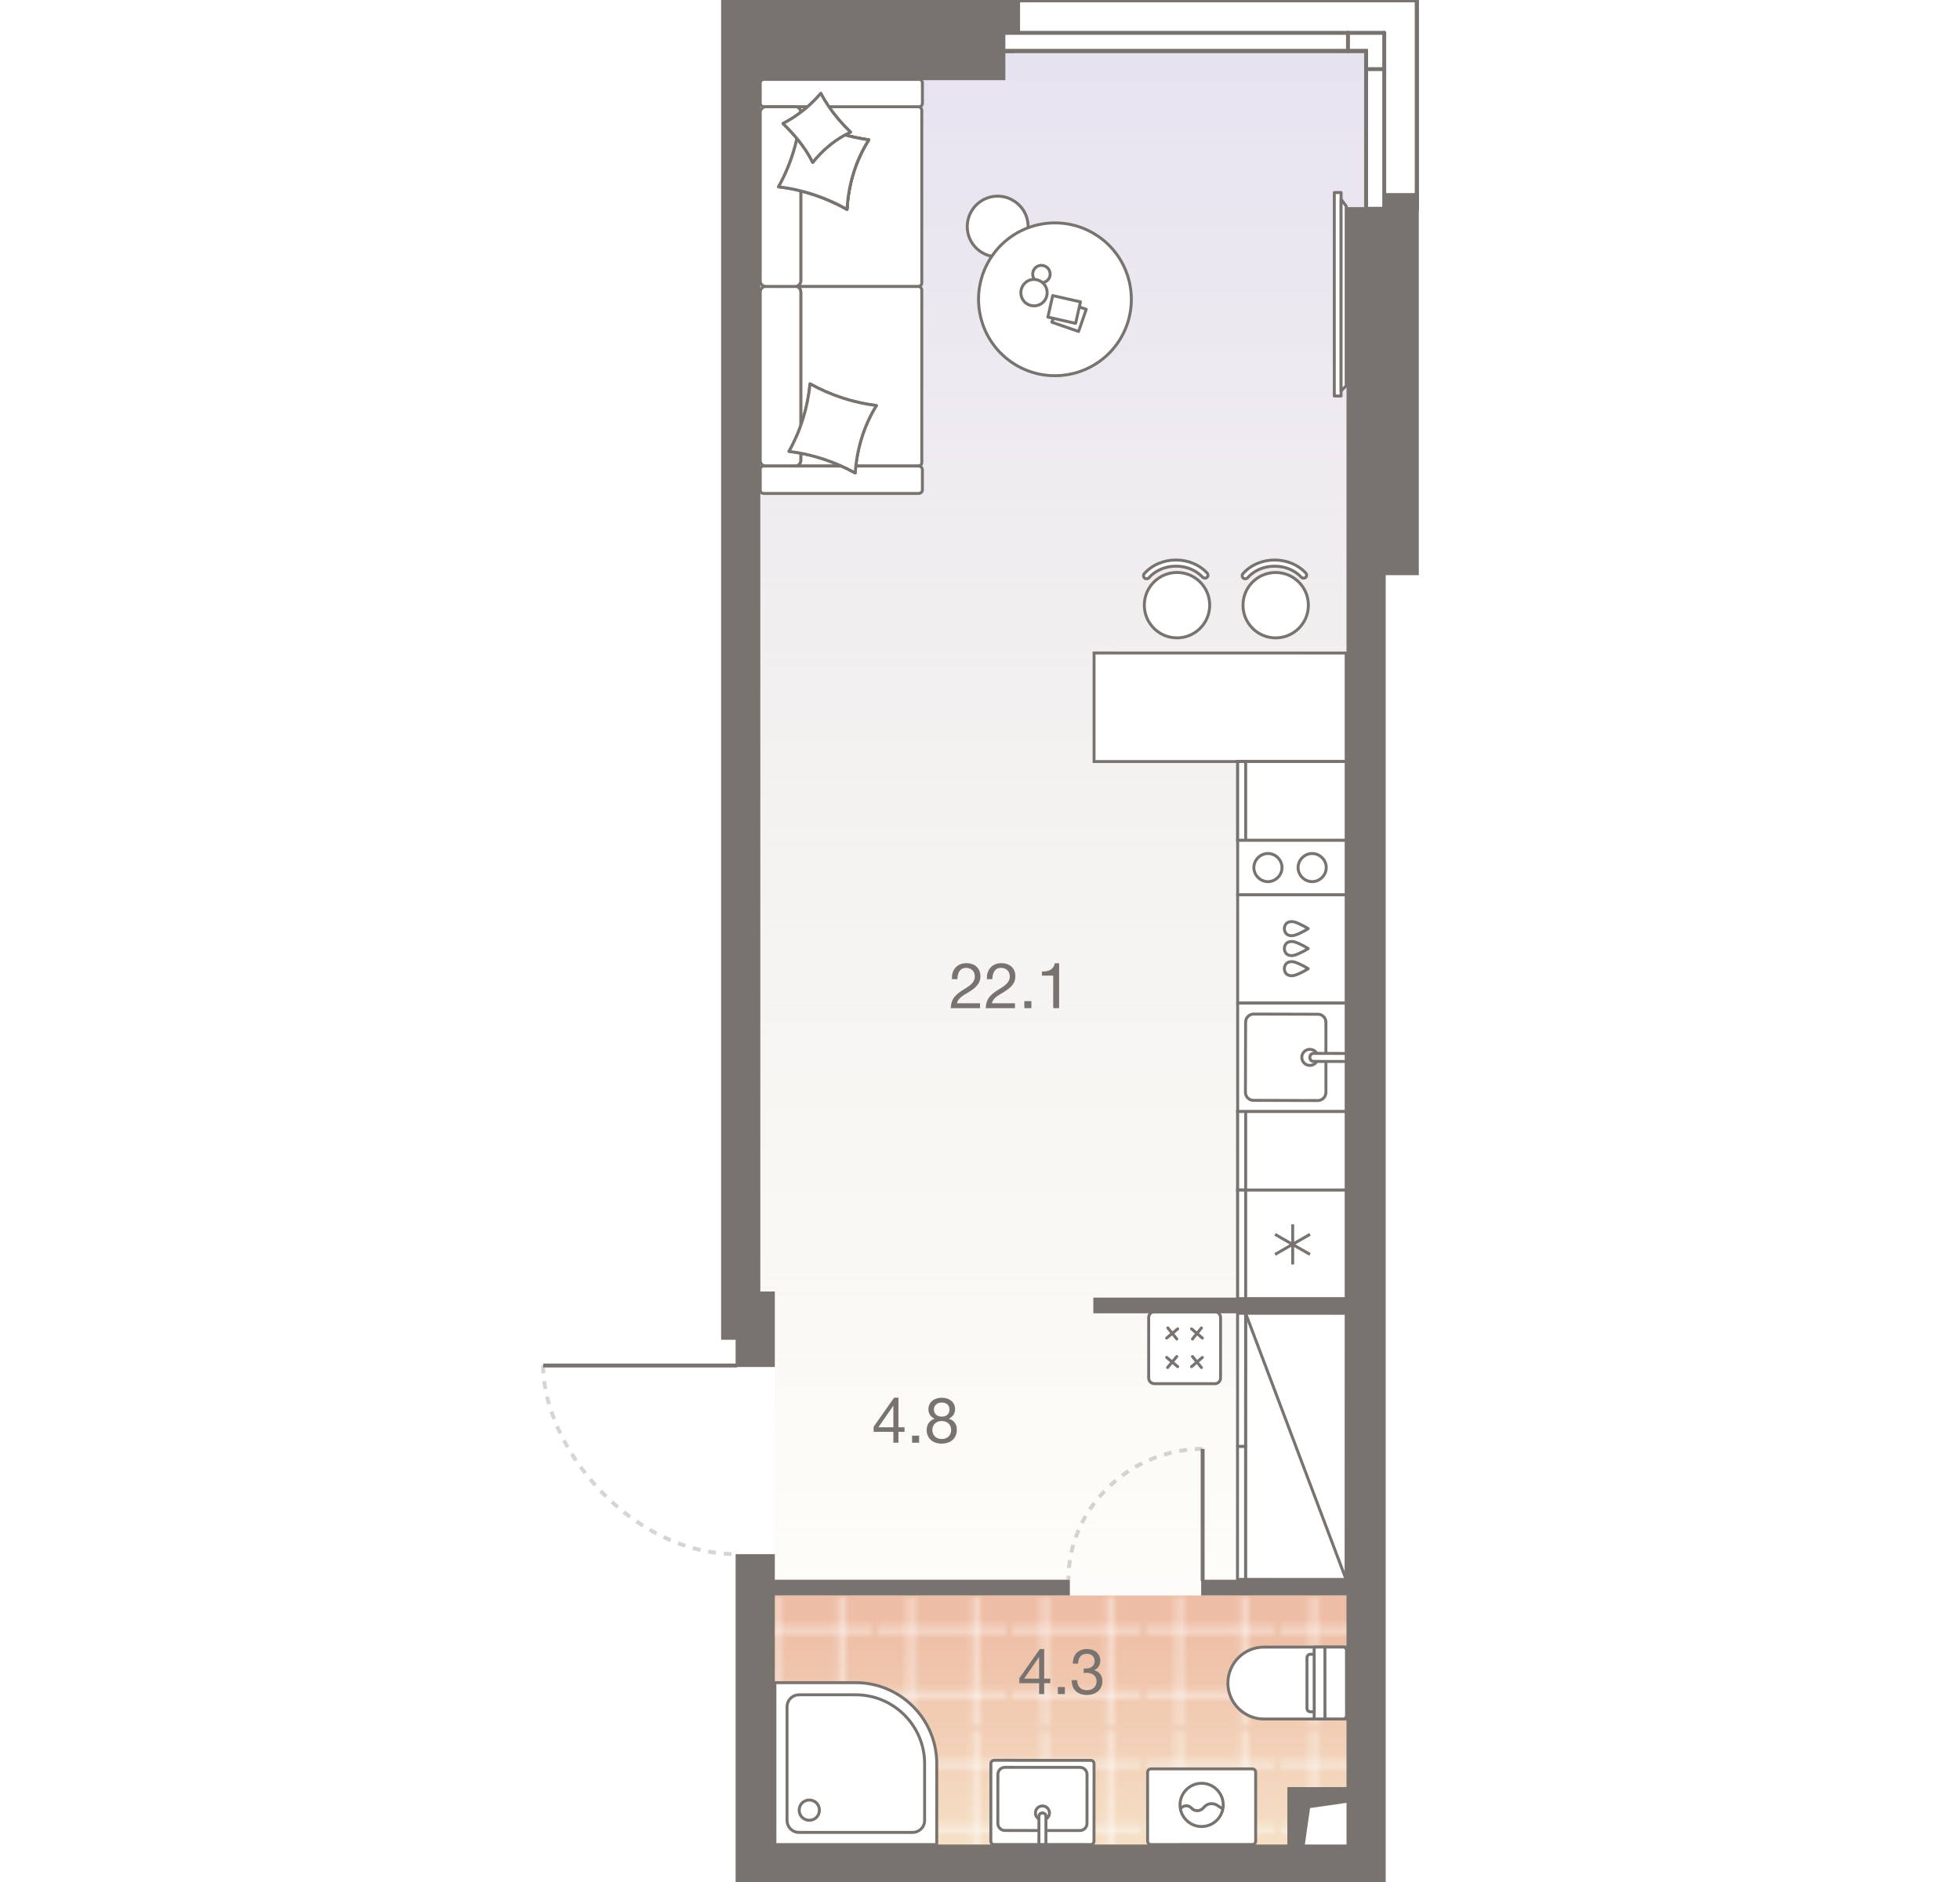 <?xml version="1.0" encoding="UTF-8"?><!-- DO NOT EDIT THIS, THIS FILE IS GENERATED FROM "1_19_6.original.svg" using transform-svgs.js script --><svg id="plan" xmlns="http://www.w3.org/2000/svg" xmlns:xlink="http://www.w3.org/1999/xlink" viewBox="0 0 500 480"><defs><linearGradient id="New_Gradient_Swatch_1" x1="274.74" y1=".063" x2="274.74" y2="480.062" gradientUnits="userSpaceOnUse"><stop offset="0" stop-color="#e6e1f1"/><stop offset="1" stop-color="#f3efd7" stop-opacity="0"/></linearGradient><linearGradient id="linear-gradient" x1="743.962" y1="495.928" x2="743.962" y2="436.98" gradientTransform="translate(-473.252 909.653) scale(1 -1)" gradientUnits="userSpaceOnUse"><stop offset="0" stop-color="#eebda5"/><stop offset="1" stop-color="#f5e1c7"/></linearGradient><pattern id="New_Pattern" x="0" y="0" width="20.195" height="20.195" patternTransform="translate(361 7257.534) scale(1.631)" patternUnits="userSpaceOnUse" viewBox="0 0 20.195 20.195"><g><rect width="20.195" height="20.195" fill="none"/><g><line x1="20.195" y1="5.049" x2="0" y2="5.049" fill="none" stroke="#fff" stroke-width=".5"/><line x1="0" y1="15.147" x2="20.195" y2="15.147" fill="none" stroke="#fff" stroke-width=".5"/><line x1="5.049" y1="0" x2="5.049" y2="20.195" fill="none" stroke="#fff" stroke-width=".5"/><line x1="15.147" y1="20.195" x2="15.147" y2="0" fill="none" stroke="#fff" stroke-width=".5"/></g></g></pattern></defs><g id="Floor"><polygon points="188.034 .063 188.034 348.646 197.659 348.646 197.659 480.062 329.653 480.062 329.653 456.495 351.165 456.495 351.165 118.599 361.445 118.599 361.445 .063 188.034 .063" fill="url(#New_Gradient_Swatch_1)"/><g id="Wet_Floor"><polygon points="329.982 458.413 329.982 472.673 196.483 472.673 196.483 406.924 344.938 406.924 344.938 458.413 329.982 458.413" fill="url(#linear-gradient)"/><g id="Wet_Floor-2"><polygon points="329.982 458.413 329.982 472.673 196.483 472.673 196.483 406.924 344.938 406.924 344.938 458.413 329.982 458.413" fill="url(#New_Pattern)"/></g></g></g><g id="Furniture"><g id="bath"><g id="Bathroom"><g id="Sink"><path id="Vector_27" d="m252.774,449.856l-.011,19.684c-0.0.537.357.895.894.895l12.003.006,12.526.007c.537 0.0.895-.357.895-.894l.011-19.684c0-.537-.357-.895-.894-.895l-24.529-.013c-.537-0-.895.357-.895.894Z" fill="#fff" stroke="#79736f" stroke-linejoin="round" stroke-width=".75"/><path id="Vector_28" d="m256.344,466.858l19.161.01c.984.001,1.79-.804,1.79-1.788l.007-12.526c.001-.984-.804-1.79-1.788-1.79l-19.161-.01c-.984-.001-1.79.804-1.79,1.788l-.007,12.526c-.001.984.804,1.79,1.788,1.79Z" fill="#fff" stroke="#79736f" stroke-linejoin="round" stroke-width=".75"/><circle id="Ellipse_108" cx="265.927" cy="462.39" r="1.79" fill="#fff" stroke="#79736f" stroke-linejoin="round" stroke-width=".75"/><path id="Vector_29" d="m265.027,470.442l1.79.001.004-7.158c0-.537-.357-.895-.894-.895s-.895.357-.895.894l-.004,7.158Z" fill="#fff" stroke="#79736f" stroke-linejoin="round" stroke-width=".75"/></g><g id="WC"><path id="Vector_23" d="m337.991,420.081l.01,18.338,5.502-.003-.01-18.338-5.502.003Z" fill="#fff" stroke="#79736f" stroke-linejoin="round" stroke-width=".75"/><path id="Vector_24" d="m342.575,420.079l-20.172.011c-5.043.003-9.167,4.131-9.164,9.174.003,5.043,4.131,9.167,9.174,9.164l20.172-.011c.55-0.0.917-.367.916-.917l-.009-16.505c-0-.55-.367-.917-.917-.916Z" fill="#fff" stroke="#79736f" stroke-linejoin="round" stroke-width=".75"/><path id="Vector_25" d="m335.24,420.083l.01,18.338,2.751-.002-.01-18.338-2.751.002Z" fill="#fff" stroke="#79736f" stroke-linejoin="round" stroke-width=".75"/><path id="Vector_26" d="m333.408,422.835l.007,12.837c0.0.55.367.917.917.916l.917-.001-.008-14.671-.917.001c-.55 0-.917.367-.916.917Z" fill="#fff" stroke="#79736f" stroke-linejoin="round" stroke-width=".75"/></g><g id="Wash"><path id="Vector_59" d="m319.405,451.147l-25.733.003c-.551,0-.919.368-.919.919l.002,17.462c0,.551.368.919.919.919l25.733-.003c.551,0,.919-.368.919-.919l-.002-17.462c0-.551-.368-.919-.919-.919Z" fill="#fff" stroke="#79736f" stroke-linejoin="round" stroke-width=".75"/><g id="Vector_60"><path d="m312.054,461.441l-1.562-1.011c-1.011-.643-2.39-.551-3.217.368l-.46.46c-.735.735-2.022.735-2.757 0l-.184-.184c-.827-.827-2.298-.643-2.849.46m11.028-1.196c0,3.033-2.481,5.514-5.514,5.515-3.033 0-5.514-2.481-5.515-5.514s2.481-5.514,5.514-5.515,5.514,2.481,5.515,5.514Z" fill="#fff"/><path d="m312.054,461.441l-1.562-1.011c-1.011-.643-2.39-.551-3.217.368l-.46.46c-.735.735-2.022.735-2.757 0l-.184-.184c-.827-.827-2.298-.643-2.849.46m11.028-1.196c0,3.033-2.481,5.514-5.514,5.515-3.033 0-5.514-2.481-5.515-5.514s2.481-5.514,5.514-5.515,5.514,2.481,5.515,5.514Z" fill="none" stroke="#79736f" stroke-linejoin="round" stroke-width=".75"/></g></g><g id="Shower"><path id="Vector_61" d="m197.679,470.449v-41.291h20.645c11.355,0,20.645,9.29,20.645,20.645v20.645h-41.291Z" fill="#fff" stroke="#79736f" stroke-linejoin="round" stroke-width=".75"/><path id="Vector_62" d="m203.873,467.352c-1.755,0-3.097-1.342-3.097-3.097v-28.903c0-1.755,1.342-3.097,3.097-3.097h14.452c9.703,0,17.548,7.948,17.548,17.548v14.452c0,1.755-1.342,3.097-3.097,3.097h-28.903Z" fill="#fff" stroke="#79736f" stroke-linejoin="round" stroke-width=".75"/><path id="Vector_63" d="m209.034,461.675c0-1.445-1.135-2.581-2.581-2.581s-2.581,1.135-2.581,2.581,1.135,2.581,2.581,2.581,2.581-1.135,2.581-2.581Z" fill="#fff" stroke="#79736f" stroke-linejoin="round" stroke-width=".75"/></g></g></g><g id="kitchens"><g id="Kitchen"><g id="bar_counter"><g><circle cx="300.258" cy="154.347" r="8.341" fill="#fff" stroke="#79736f" stroke-linecap="round" stroke-miterlimit="10" stroke-width=".75"/><path d="m308.157,146.675c0-.192-.071-.386-.212-.537-1.963-2.106-4.857-3.313-7.937-3.314-3.179-.001-6.131,1.27-8.1,3.486-.289.326-.26.823.066,1.112s.823.259,1.112-.066c1.669-1.88,4.192-2.958,6.922-2.957,2.645.001,5.119,1.025,6.787,2.812.297.318.795.335,1.112.039.166-.155.251-.364.251-.575Z" fill="#fff" stroke="#79736f" stroke-linecap="round" stroke-miterlimit="10" stroke-width=".75"/></g><g><circle cx="325.428" cy="154.352" r="8.341" fill="#fff" stroke="#79736f" stroke-linecap="round" stroke-miterlimit="10" stroke-width=".75"/><path d="m333.326,146.68c0-.192-.071-.386-.212-.537-1.963-2.106-4.857-3.313-7.937-3.314-3.179-.001-6.131,1.27-8.1,3.486-.289.326-.26.823.066,1.112s.823.259,1.112-.066c1.669-1.88,4.192-2.958,6.922-2.957,2.645.001,5.119,1.025,6.787,2.812.297.318.795.335,1.112.039.166-.155.251-.364.251-.575Z" fill="#fff" stroke="#79736f" stroke-linecap="round" stroke-miterlimit="10" stroke-width=".75"/></g><polygon points="343.411 166.554 343.411 194.224 279.096 194.224 279.102 166.541 343.411 166.554" fill="#fff" stroke="#79736f" stroke-linecap="round" stroke-miterlimit="10" stroke-width=".75"/></g><g id="Dishwasher"><rect x="315.732" y="228.193" width="27.679" height="27.648" fill="#fff" stroke="#79736f" stroke-linecap="round" stroke-miterlimit="10" stroke-width=".75"/><path d="m333.726,247.076c-.793.493-1.621.93-2.474,1.308-.503.223-1.026.428-1.574.471-.02.002-.04.003-.06.004-.425.024-.87-.062-1.231-.295-.472-.304-.722-.873-.741-1.432h-.011c-.001-.022.005-.044.005-.067s-.006-.045-.005-.067h.011c.018-.559.269-1.128.741-1.432.361-.233.806-.319,1.231-.295.02.001.04.003.06.004.547.043,1.071.248,1.574.471.854.378,1.681.815,2.475,1.308-.007.004-.014.007-.021.011.007.004.014.007.021.011Z" fill="none" stroke="#79736f" stroke-linecap="round" stroke-linejoin="round" stroke-width=".75"/><path d="m333.726,241.939c-.793.493-1.621.93-2.474,1.308-.503.223-1.026.428-1.574.471-.02.002-.04.003-.06.004-.425.024-.87-.062-1.231-.295-.472-.304-.722-.873-.741-1.432h-.011c-.001-.022.005-.044.005-.067s-.006-.045-.005-.067h.011c.018-.559.269-1.128.741-1.432.361-.233.806-.319,1.231-.295.02.001.04.003.06.004.547.043,1.071.248,1.574.471.854.378,1.681.815,2.475,1.308-.007.004-.014.007-.021.011.007.004.014.007.021.011Z" fill="none" stroke="#79736f" stroke-linecap="round" stroke-linejoin="round" stroke-width=".75"/><path d="m333.725,236.862c-.793.493-1.621.93-2.474,1.308-.503.223-1.026.428-1.574.471-.02.002-.04.003-.06.004-.425.024-.87-.062-1.231-.295-.472-.304-.722-.873-.741-1.432h-.011c-.001-.022.005-.044.005-.067s-.006-.045-.005-.067h.011c.018-.559.269-1.128.741-1.432.361-.233.806-.319,1.231-.295.02.001.04.003.06.004.547.043,1.071.248,1.574.471.854.378,1.681.815,2.475,1.308-.007.004-.014.007-.021.011.007.004.014.007.021.011Z" fill="none" stroke="#79736f" stroke-linecap="round" stroke-linejoin="round" stroke-width=".75"/></g><g><path id="Vector_68" d="m315.732,303.536h27.679v-20.075h-27.679v20.075Z" fill="#fff" stroke="#79736f" stroke-width=".75"/><rect id="Rectangle_523" x="315.732" y="283.461" width="2.046" height="20.075" fill="#fff" stroke="#79736f" stroke-width=".75"/></g><g><path id="Vector_68-2" d="m315.732,214.327h27.679v-20.103h-27.679v20.103Z" fill="#fff" stroke="#79736f" stroke-width=".75"/><rect id="Rectangle_523-2" x="315.732" y="194.224" width="2.046" height="20.103" fill="#fff" stroke="#79736f" stroke-width=".75"/></g><g id="Fridge"><path id="Vector_68-3" d="m315.732,331.217h27.679v-27.682h-27.679v27.682Z" fill="#fff" stroke="#79736f" stroke-width=".75"/><rect id="Rectangle_523-3" x="315.732" y="303.536" width="2.046" height="27.682" fill="#fff" stroke="#79736f" stroke-width=".75"/><path id="Vector_75" d="m334.182,314.811l-8.92,5.128m8.921-.001l-8.921-5.126m4.511-2.564l.001,10.253" fill="none" stroke="#79736f" stroke-width=".75"/></g><g id="Sink_3"><rect x="315.732" y="255.841" width="27.679" height="27.619" fill="#fff" stroke="#79736f" stroke-linecap="round" stroke-miterlimit="10" stroke-width=".75"/><path id="Vector_77" d="m338.244,260.737v17.907c-.003,1.128-.954,2.048-2.082,2.045l-16.405-.046c-1.128-.003-2.048-.928-2.045-2.056l.05-17.907c.003-1.128.928-2.048,2.056-2.045l16.405.046c1.128.003,2.023.928,2.02,2.056Z" fill="#fff" stroke="#79736f" stroke-width=".75"/><circle id="Ellipse_108_3" cx="334.143" cy="269.679" r="2.051" fill="#fff" stroke="#79736f" stroke-width=".75"/><path id="Vector_78" d="m343.411,268.68v2.051l-8.246-.023c-.615-.002-1.024-.413-1.022-1.028s.413-1.024,1.028-1.022l8.24.023Z" fill="#fff" stroke="#79736f" stroke-width=".75"/></g><g id="Oven"><path id="Vector_69" d="m315.732,228.193h27.679v-13.867h-27.679v13.867Z" fill="#fff" stroke="#79736f" stroke-width=".75"/><path id="Vector_70" d="m334.734,217.684c-1.948 0-3.588,1.641-3.588,3.589s1.641,3.588,3.589,3.588,3.588-1.641,3.588-3.589c-0-1.948-1.641-3.588-3.589-3.588Z" fill="#fff" stroke="#79736f" stroke-width=".75"/><path id="Vector_72" d="m323.455,217.684c-1.948 0-3.588,1.641-3.588,3.589s1.641,3.588,3.589,3.588c1.948-0,3.588-1.641,3.588-3.589s-1.641-3.588-3.589-3.588Z" fill="#fff" stroke="#79736f" stroke-width=".75"/></g></g></g><g id="sofa"><g id="Ottoman"><g><path d="m309.904,334.573c.823 0,1.469.647,1.469,1.47l-.006,15.4c-0.0.823-.647,1.469-1.47,1.469l-15.4-.006c-.823-0-1.469-.647-1.469-1.47l.006-15.4c0-.823.647-1.469,1.47-1.469l15.4.006Z" fill="#fff" stroke="#79736f" stroke-linecap="round" stroke-linejoin="round" stroke-width=".75"/><g id="Pouf_3"><g><g><line x1="297.849" y1="348.793" x2="300.201" y2="345.972" fill="#fff" stroke="#79736f" stroke-linecap="round" stroke-linejoin="round" stroke-width=".75"/><line x1="300.435" y1="348.559" x2="297.615" y2="346.206" fill="#fff" stroke="#79736f" stroke-linecap="round" stroke-linejoin="round" stroke-width=".75"/></g><g><line x1="297.617" y1="341.269" x2="300.439" y2="338.919" fill="#fff" stroke="#79736f" stroke-linecap="round" stroke-linejoin="round" stroke-width=".75"/><line x1="300.203" y1="341.505" x2="297.912" y2="338.683" fill="#fff" stroke="#79736f" stroke-linecap="round" stroke-linejoin="round" stroke-width=".75"/></g><g><line x1="306.49" y1="348.796" x2="304.198" y2="345.974" fill="#fff" stroke="#79736f" stroke-linecap="round" stroke-linejoin="round" stroke-width=".75"/><line x1="303.962" y1="348.56" x2="306.726" y2="346.21" fill="#fff" stroke="#79736f" stroke-linecap="round" stroke-linejoin="round" stroke-width=".75"/></g><g><line x1="306.728" y1="341.272" x2="303.966" y2="338.92" fill="#fff" stroke="#79736f" stroke-linecap="round" stroke-linejoin="round" stroke-width=".75"/><line x1="304.2" y1="341.507" x2="306.494" y2="338.686" fill="#fff" stroke="#79736f" stroke-linecap="round" stroke-linejoin="round" stroke-width=".75"/></g></g></g></g></g><g id="Small_table"><g><path d="m262.264,57.815c.029-2.671-1.348-5.174-3.681-6.609-3.626-2.279-8.406-1.156-10.657,2.498-2.279,3.626-1.156,8.406,2.498,10.657.703.422,1.49.76,2.277.929" fill="#fff" stroke="#79736f" stroke-linecap="round" stroke-linejoin="round" stroke-width=".75"/><path d="m279.421,59.791c9.138,5.683,11.928,17.708,6.245,26.846-5.683,9.138-17.708,11.928-26.846,6.245-9.138-5.683-11.928-17.708-6.245-26.846,5.683-9.138,17.708-11.928,26.846-6.245" fill="#fff" stroke="#79736f" stroke-linecap="round" stroke-linejoin="round" stroke-width=".75"/><polyline points="268.72 81.195 268.316 82.176 275.155 84.537 277.103 78.877 275.334 78.286" fill="none" stroke="#79736f" stroke-linecap="round" stroke-linejoin="round" stroke-width=".75"/><rect x="268.661" y="75.307" width="5.622" height="7.253" transform="translate(134.774 326.403) rotate(-77.297)" fill="none" stroke="#79736f" stroke-linecap="round" stroke-linejoin="round" stroke-width=".75"/><path d="m265.548,71.796c1.533.944,2.063,3.008,1.089,4.629-.944,1.533-3.008,2.063-4.629,1.089-1.533-.944-2.063-3.008-1.089-4.629.974-1.621,3.038-2.092,4.629-1.089" fill="none" stroke="#79736f" stroke-linecap="round" stroke-linejoin="round" stroke-width=".75"/><path d="m266.02,72.091c.619-.088,1.209-.501,1.534-1.002.649-1.002.355-2.417-.706-3.067-1.061-.649-2.418-.355-3.067.707-.472.766-.443,1.798.087,2.506" fill="none" stroke="#79736f" stroke-linecap="round" stroke-linejoin="round" stroke-width=".75"/></g></g><g id="Wardrobe"><path id="Vector_45" d="m317.759,334.941l-.021,67.877,25.652.013.021-67.877-25.652-.013Z" fill="#fff" stroke="#79736f" stroke-linejoin="round" stroke-width=".75"/><path id="Vector_46" d="m315.696,368.878l-.01,33.939,2.052.001.01-33.939-2.052-.001Z" fill="#fff" stroke="#79736f" stroke-linejoin="round" stroke-width=".75"/><path id="Vector_47" d="m315.707,334.94l-.01,33.939,2.052.001.01-33.939-2.052-.001Z" fill="#fff" stroke="#79736f" stroke-linejoin="round" stroke-width=".75"/><path id="Vector_48" d="m343.39,402.831l-25.631-67.891" fill="none" stroke="#79736f" stroke-linejoin="round" stroke-width=".75"/></g><g id="TV"><path id="Vector_30" d="m340.384,100.997h1.73v-51.894h-1.73v51.894Z" fill="#fff" stroke="#79736f" stroke-linejoin="round" stroke-width=".75"/><path id="Vector_31" d="m343.411,98.402l-1.297,1.297v-48.867l1.297,1.73v45.84Z" fill="#fff" stroke="#79736f" stroke-linejoin="round" stroke-width=".75"/></g><g id="sofa-2"><g><path d="m204.283,117.418v-1.824h0c3.53.67,6.999,1.773,10.329,3.264h-11.761c.776.001,1.431-.647,1.432-1.441Z" fill="#fff" stroke="#79736f" stroke-linecap="round" stroke-linejoin="round" stroke-width=".75"/><path d="m235.153,118.016c-.001.521-.461.843-.971.843h-15.851c.616-5.573,2.398-10.866,5.244-15.429-5.837-.701-11.677-2.607-16.938-5.53-.351,3.652-1.144,7.237-2.354,10.636h0v-34.053c.001-.794-.607-1.434-1.383-1.435h31.331c.509.001.922.42.921.941v44.028Z" fill="#fff" stroke="#79736f" stroke-linecap="round" stroke-linejoin="round" stroke-width=".75"/></g><g><path d="m204.283,28.638c-.013-.782-.615-1.419-1.383-1.42h3.139c-.565.496-1.163.97-1.756,1.42Z" fill="#fff" stroke="#79736f" stroke-linecap="round" stroke-linejoin="round" stroke-width=".75"/><path d="m235.153,72.198c-.001.521-.461.849-.971.849h-31.281c.776.001,1.382-.653,1.383-1.447v-22.92c4.113,1.024,8.109,2.63,11.793,4.706.33-6.325,2.215-12.479,5.543-17.724-1.781-.229-4.302-.739-6.085-1.24l1.435-.727c-2.198-2.134-4.026-4.278-5.528-6.478h22.791c.509.001.922.43.921.951v44.028Z" fill="#fff" stroke="#79736f" stroke-linecap="round" stroke-linejoin="round" stroke-width=".75"/></g><path d="m234.473,20.25h-39.577c-.493-.001-.956.386-.957.89v5.16c-.001.504.457.918.95.919h11.15c1.182-1.038,2.303-2.175,3.356-3.408.6,1.155,1.287,2.288,2.052,3.408h23.019c.492 0.0.842-.37.842-.875v-5.16c.001-.504-.342-.934-.835-.935Z" fill="#fff" stroke="#79736f" stroke-linecap="round" stroke-linejoin="round" stroke-width=".75"/><path d="m203.32,35.34c1.69,2.037,3.004,4.033,4.009,6.081,2.306-2.909,5.157-5.328,8.206-6.998,1.783.501,4.303,1.01,6.085,1.24-3.328,5.245-5.213,11.398-5.543,17.724-5.352-3.016-11.367-5.042-17.436-5.728h-.038c2.117-3.768,3.761-8.047,4.701-12.317l.016-.001Z" fill="#fff" stroke="#79736f" stroke-linecap="round" stroke-linejoin="round" stroke-width=".75"/><path d="m203.32,35.34c1.69,2.037,3.004,4.033,4.009,6.081,2.306-2.909,5.157-5.328,8.206-6.998,1.783.501,4.303,1.01,6.085,1.24-3.328,5.245-5.213,11.398-5.543,17.724-5.352-3.016-11.367-5.042-17.436-5.728h-.038c2.117-3.768,3.761-8.047,4.701-12.317l.016-.001Z" fill="#fff" stroke="#79736f" stroke-linecap="round" stroke-linejoin="round" stroke-width=".75"/><path d="m195.334,73.047h7.566c.776.001,1.383.641,1.383,1.435v34.053c-.824,2.335-1.807,4.466-3.004,6.583.995.119,2.012.287,3.004.475v1.824c-.001.794-.656,1.441-1.432,1.441h-7.517c-.776-.001-1.396-.614-1.395-1.408v-42.936c.001-.794.619-1.469,1.395-1.468Z" fill="#fff" stroke="#79736f" stroke-linecap="round" stroke-linejoin="round" stroke-width=".75"/><path d="m199.743,31.503c1.789,1.736,3.292,3.406,4.552,5.062v.006c-.311-.409-.634-.819-.975-1.23l-.016.001c-.94,4.27-2.584,8.549-4.701,12.317h.038c1.892.214,3.78.558,5.642,1.022v22.92c-.001.794-.607,1.448-1.383,1.447h-7.566c-.776-.001-1.396-.62-1.395-1.414V28.697c.001-.794.669-1.479,1.444-1.478h7.517c.767.001,1.37.637,1.383,1.42-1.44,1.093-2.943,2.05-4.54,2.865Z" fill="#fff" stroke="#79736f" stroke-linecap="round" stroke-linejoin="round" stroke-width=".75"/><path d="m203.32,35.34c1.69,2.037,3.004,4.033,4.009,6.081,2.306-2.909,5.157-5.328,8.206-6.998,1.783.501,4.303,1.01,6.085,1.24-3.328,5.245-5.213,11.398-5.543,17.724-5.352-3.016-11.367-5.042-17.436-5.728h-.038c2.117-3.768,3.761-8.047,4.701-12.317l.016-.001Z" fill="#fff" stroke="#79736f" stroke-linecap="round" stroke-linejoin="round" stroke-width=".75"/><path d="m235.308,124.96c-.001.504-.456.891-.949.89h-39.577c-.493-.001-.843-.431-.843-.935v-5.159c.001-.504.358-.898.85-.897h19.823c1.193.535,2.407,1.125,3.551,1.758.038-.585.093-1.178.157-1.758h16.046c.492.001.942.438.941.942v5.159Z" fill="#fff" stroke="#79736f" stroke-linecap="round" stroke-linejoin="round" stroke-width=".75"/><path d="m218.164,120.617c-5.249-2.904-11.068-4.801-16.885-5.496,2.924-5.169,4.772-11.105,5.359-17.221,5.261,2.924,11.101,4.829,16.938,5.53-3.145,5.042-5.006,10.966-5.412,17.187Z" fill="#fff" stroke="#79736f" stroke-linecap="round" stroke-linejoin="round" stroke-width=".75"/><path d="m216.969,33.696l-1.435.727c-3.049,1.67-5.899,4.089-8.206,6.998-1.006-2.048-2.319-4.044-4.009-6.081.342.412.664.821.975,1.231v-.006c-1.26-1.655-2.764-3.326-4.553-5.062,1.598-.815,3.1-1.772,4.541-2.865.593-.45,1.192-.924,1.756-1.42h-.001c1.182-1.038,2.303-2.175,3.356-3.408.6,1.155,1.287,2.288,2.052,3.408h-.006c1.502,2.199,3.33,4.344,5.529,6.478Z" fill="#fff" stroke="#79736f" stroke-linecap="round" stroke-linejoin="round" stroke-width=".75"/></g></g></g><g id="Windows"><g id="LINE"><line x1="353.121" y1="53.242" x2="353.121" y2="52.317" fill="none" stroke="#79736f" stroke-linecap="round" stroke-miterlimit="10"/></g><g id="LINE-2"><line x1="353.121" y1="52.317" x2="348.497" y2="52.317" fill="none" stroke="#79736f" stroke-linecap="round" stroke-miterlimit="10"/></g><g id="LINE-3"><line x1="348.497" y1="52.317" x2="348.497" y2="54.629" fill="none" stroke="#79736f" stroke-linecap="round" stroke-miterlimit="10"/></g><g id="LINE-4"><line x1="348.497" y1="54.629" x2="353.121" y2="54.629" fill="none" stroke="#79736f" stroke-linecap="round" stroke-miterlimit="10"/></g><g id="LINE-5"><line x1="256.012" y1="13.011" x2="258.324" y2="13.011" fill="none" stroke="#79736f" stroke-linecap="round" stroke-miterlimit="10"/></g><g id="LINE-6"><line x1="258.324" y1="13.011" x2="258.324" y2="8.386" fill="none" stroke="#79736f" stroke-linecap="round" stroke-miterlimit="10"/></g><g id="LINE-7"><line x1="256.012" y1="8.386" x2="256.012" y2="13.011" fill="none" stroke="#79736f" stroke-linecap="round" stroke-miterlimit="10"/></g><g id="Window"><polygon points="252.57 .062 252.57 13.011 348.497 13.011 348.497 53.242 361.445 53.242 361.445 13.011 361.445 6.537 361.445 .062 252.57 .062" fill="#fff" stroke="#79736f" stroke-linecap="round" stroke-miterlimit="10"/><g id="LINE-8"><line x1="353.121" y1="17.635" x2="353.121" y2="53.242" fill="none" stroke="#79736f" stroke-linecap="round" stroke-miterlimit="10"/></g><g id="LINE-9"><line x1="348.497" y1="17.635" x2="348.497" y2="53.242" fill="none" stroke="#79736f" stroke-linecap="round" stroke-miterlimit="10"/></g><g id="LINE-10"><line x1="343.873" y1="8.386" x2="343.873" y2="13.011" fill="none" stroke="#79736f" stroke-linecap="round" stroke-miterlimit="10"/></g><g id="LINE-11"><line x1="343.873" y1="13.011" x2="348.497" y2="13.011" fill="none" stroke="#79736f" stroke-linecap="round" stroke-miterlimit="10"/></g><g id="LINE-12"><line x1="348.497" y1="13.011" x2="348.497" y2="17.635" fill="none" stroke="#79736f" stroke-linecap="round" stroke-miterlimit="10"/></g><g id="LINE-13"><line x1="348.497" y1="17.635" x2="353.121" y2="17.635" fill="none" stroke="#79736f" stroke-linecap="round" stroke-miterlimit="10"/></g><g id="LINE-14"><line x1="353.121" y1="17.635" x2="353.121" y2="8.386" fill="none" stroke="#79736f" stroke-linecap="round" stroke-miterlimit="10"/></g><g id="LINE-15"><line x1="353.121" y1="8.386" x2="343.873" y2="8.386" fill="none" stroke="#79736f" stroke-linecap="round" stroke-miterlimit="10"/></g><g id="LINE-16"><line x1="343.873" y1="13.011" x2="252.57" y2="13.011" fill="none" stroke="#79736f" stroke-linecap="round" stroke-miterlimit="10"/></g><g id="LINE-17"><line x1="343.873" y1="8.386" x2="252.57" y2="8.386" fill="none" stroke="#79736f" stroke-linecap="round" stroke-miterlimit="10"/></g><g id="LINE-18"><line x1="361.445" y1=".063" x2="361.445" y2="53.242" fill="#79736f" stroke="#79736f" stroke-linecap="round" stroke-miterlimit="10"/></g><g id="LINE-19"><line x1="361.445" y1=".063" x2="252.57" y2=".063" fill="#79736f" stroke="#79736f" stroke-linecap="round" stroke-miterlimit="10"/></g></g></g><g id="Doors"><g id="LINE-20"><line x1="188.034" y1="348.27" x2="138.555" y2="348.27" fill="none" stroke="#79736f" stroke-miterlimit="10"/></g><path d="m138.555,348.271c0,20.667,22.153,48.116,49.48,48.116" fill="none" isolation="isolate" opacity=".3" stroke="#79736f" stroke-dasharray="0 0 2 2"/><g id="LINE-21"><line x1="306.795" y1="403.287" x2="306.795" y2="369.542" fill="none" stroke="#79736f" stroke-miterlimit="10"/></g><path d="m306.795,369.542c-18.388,0-34.246,14.907-34.246,33.295" fill="none" isolation="isolate" opacity=".3" stroke="#79736f" stroke-dasharray="0 0 2 2"/></g><g id="Walls"><g id="monolith"><g><polygon points="187.66 348.646 197.659 348.646 197.659 329.399 193.958 329.399 193.958 20.447 256.465 20.447 256.465 8.407 260.214 8.407 260.214 -.437 183.96 -.437 183.96 341.709 187.66 341.709 187.66 348.646" fill="#79736f"/><path d="m353.122,49.243v3.588h-9.624v278.114h-64.585v4.012h64.585v67.955h-37.077v4.012h37.077v48.879h-15.092v14.635h-130.747v-63.515h75.265v-4.012h-75.265v-6.525h-9.999v84.051h165.837V146.69h8.448V49.243h-8.823Zm-9.624,421.196h-10.627l1.329-9.299,9.268-1.324h.03v10.623Z" fill="#79736f"/></g></g></g><g id="Numbers"><g><path d="m230.749,365.193h-1.555v2.769h-1.295v-2.769h-5.035v-1.295l5.213-7.415h1.117v7.544h1.555v1.165Zm-2.85-6.686l-3.82,5.521h3.82v-5.521Z" fill="#79736f"/><path d="m234.473,367.962h-1.797v-1.797h1.797v1.797Z" fill="#79736f"/><path d="m236.837,359.414c0-1.732,1.408-2.931,3.416-2.931,1.975,0,3.384,1.182,3.384,2.866,0,1.133-.535,1.991-1.571,2.477,1.344.469,2.024,1.425,2.024,2.801,0,2.186-1.506,3.562-3.886,3.562-2.283,0-3.805-1.376-3.805-3.464,0-1.393.729-2.429,2.023-2.898-1.003-.421-1.586-1.295-1.586-2.412Zm1.004,5.277c0,1.36,1.003,2.332,2.396,2.332,1.425,0,2.412-.955,2.412-2.315s-.987-2.283-2.444-2.283c-1.376,0-2.363.955-2.363,2.266Zm.404-5.181c0,1.085.81,1.797,2.008,1.797s1.975-.712,1.975-1.797c0-1.101-.776-1.797-1.975-1.797s-2.008.712-2.008,1.797Z" fill="#79736f"/></g><g><path d="m267.925,429.298h-1.555v2.769h-1.295v-2.769h-5.035v-1.295l5.213-7.415h1.117v7.544h1.555v1.165Zm-2.85-6.686l-3.82,5.521h3.82v-5.521Z" fill="#79736f"/><path d="m271.649,432.067h-1.797v-1.797h1.797v1.797Z" fill="#79736f"/><path d="m277.316,420.589c2.023,0,3.367,1.198,3.367,2.995,0,1.085-.583,1.975-1.57,2.396,1.295.308,2.104,1.377,2.104,2.769.017,2.137-1.619,3.545-3.967,3.545-2.314,0-3.837-1.376-3.837-3.562v-.21h1.36c.065,1.635.972,2.558,2.493,2.558,1.457,0,2.477-.906,2.477-2.234,0-1.344-.987-2.202-2.541-2.202-.275,0-.405.016-.745.065v-1.165c.227.016.308.016.47.016,1.425,0,2.314-.729,2.314-1.894,0-1.133-.793-1.878-1.991-1.878-1.376,0-2.186.907-2.233,2.525h-1.344c.065-2.38,1.376-3.724,3.643-3.724Z" fill="#79736f"/></g><g><path d="m250.009,257.131h-7.481c.146-2.639,1.425-3.578,3.416-4.825,1.23-.777,2.736-1.619,2.736-3.286,0-1.279-.906-2.169-2.218-2.169-1.716,0-2.202,1.457-2.234,2.882h-1.393v-.308c0-2.267,1.474-3.772,3.691-3.772,2.17,0,3.578,1.312,3.578,3.335,0,2.234-1.748,3.303-3.433,4.323-1.052.631-2.25,1.279-2.558,2.574h5.894v1.247Z" fill="#79736f"/><path d="m258.93,257.131h-7.481c.146-2.639,1.425-3.578,3.416-4.825,1.23-.777,2.736-1.619,2.736-3.286,0-1.279-.906-2.169-2.218-2.169-1.716,0-2.202,1.457-2.234,2.882h-1.393v-.308c0-2.267,1.474-3.772,3.691-3.772,2.17,0,3.578,1.312,3.578,3.335,0,2.234-1.748,3.303-3.433,4.323-1.052.631-2.25,1.279-2.558,2.574h5.894v1.247Z" fill="#79736f"/><path d="m263.107,257.131h-1.797v-1.797h1.797v1.797Z" fill="#79736f"/><path d="m270.182,257.131h-1.506v-8.305h-2.882v-1.036c1.7,0,2.914-.405,3.303-2.121h1.085v11.462Z" fill="#79736f"/></g></g></svg>